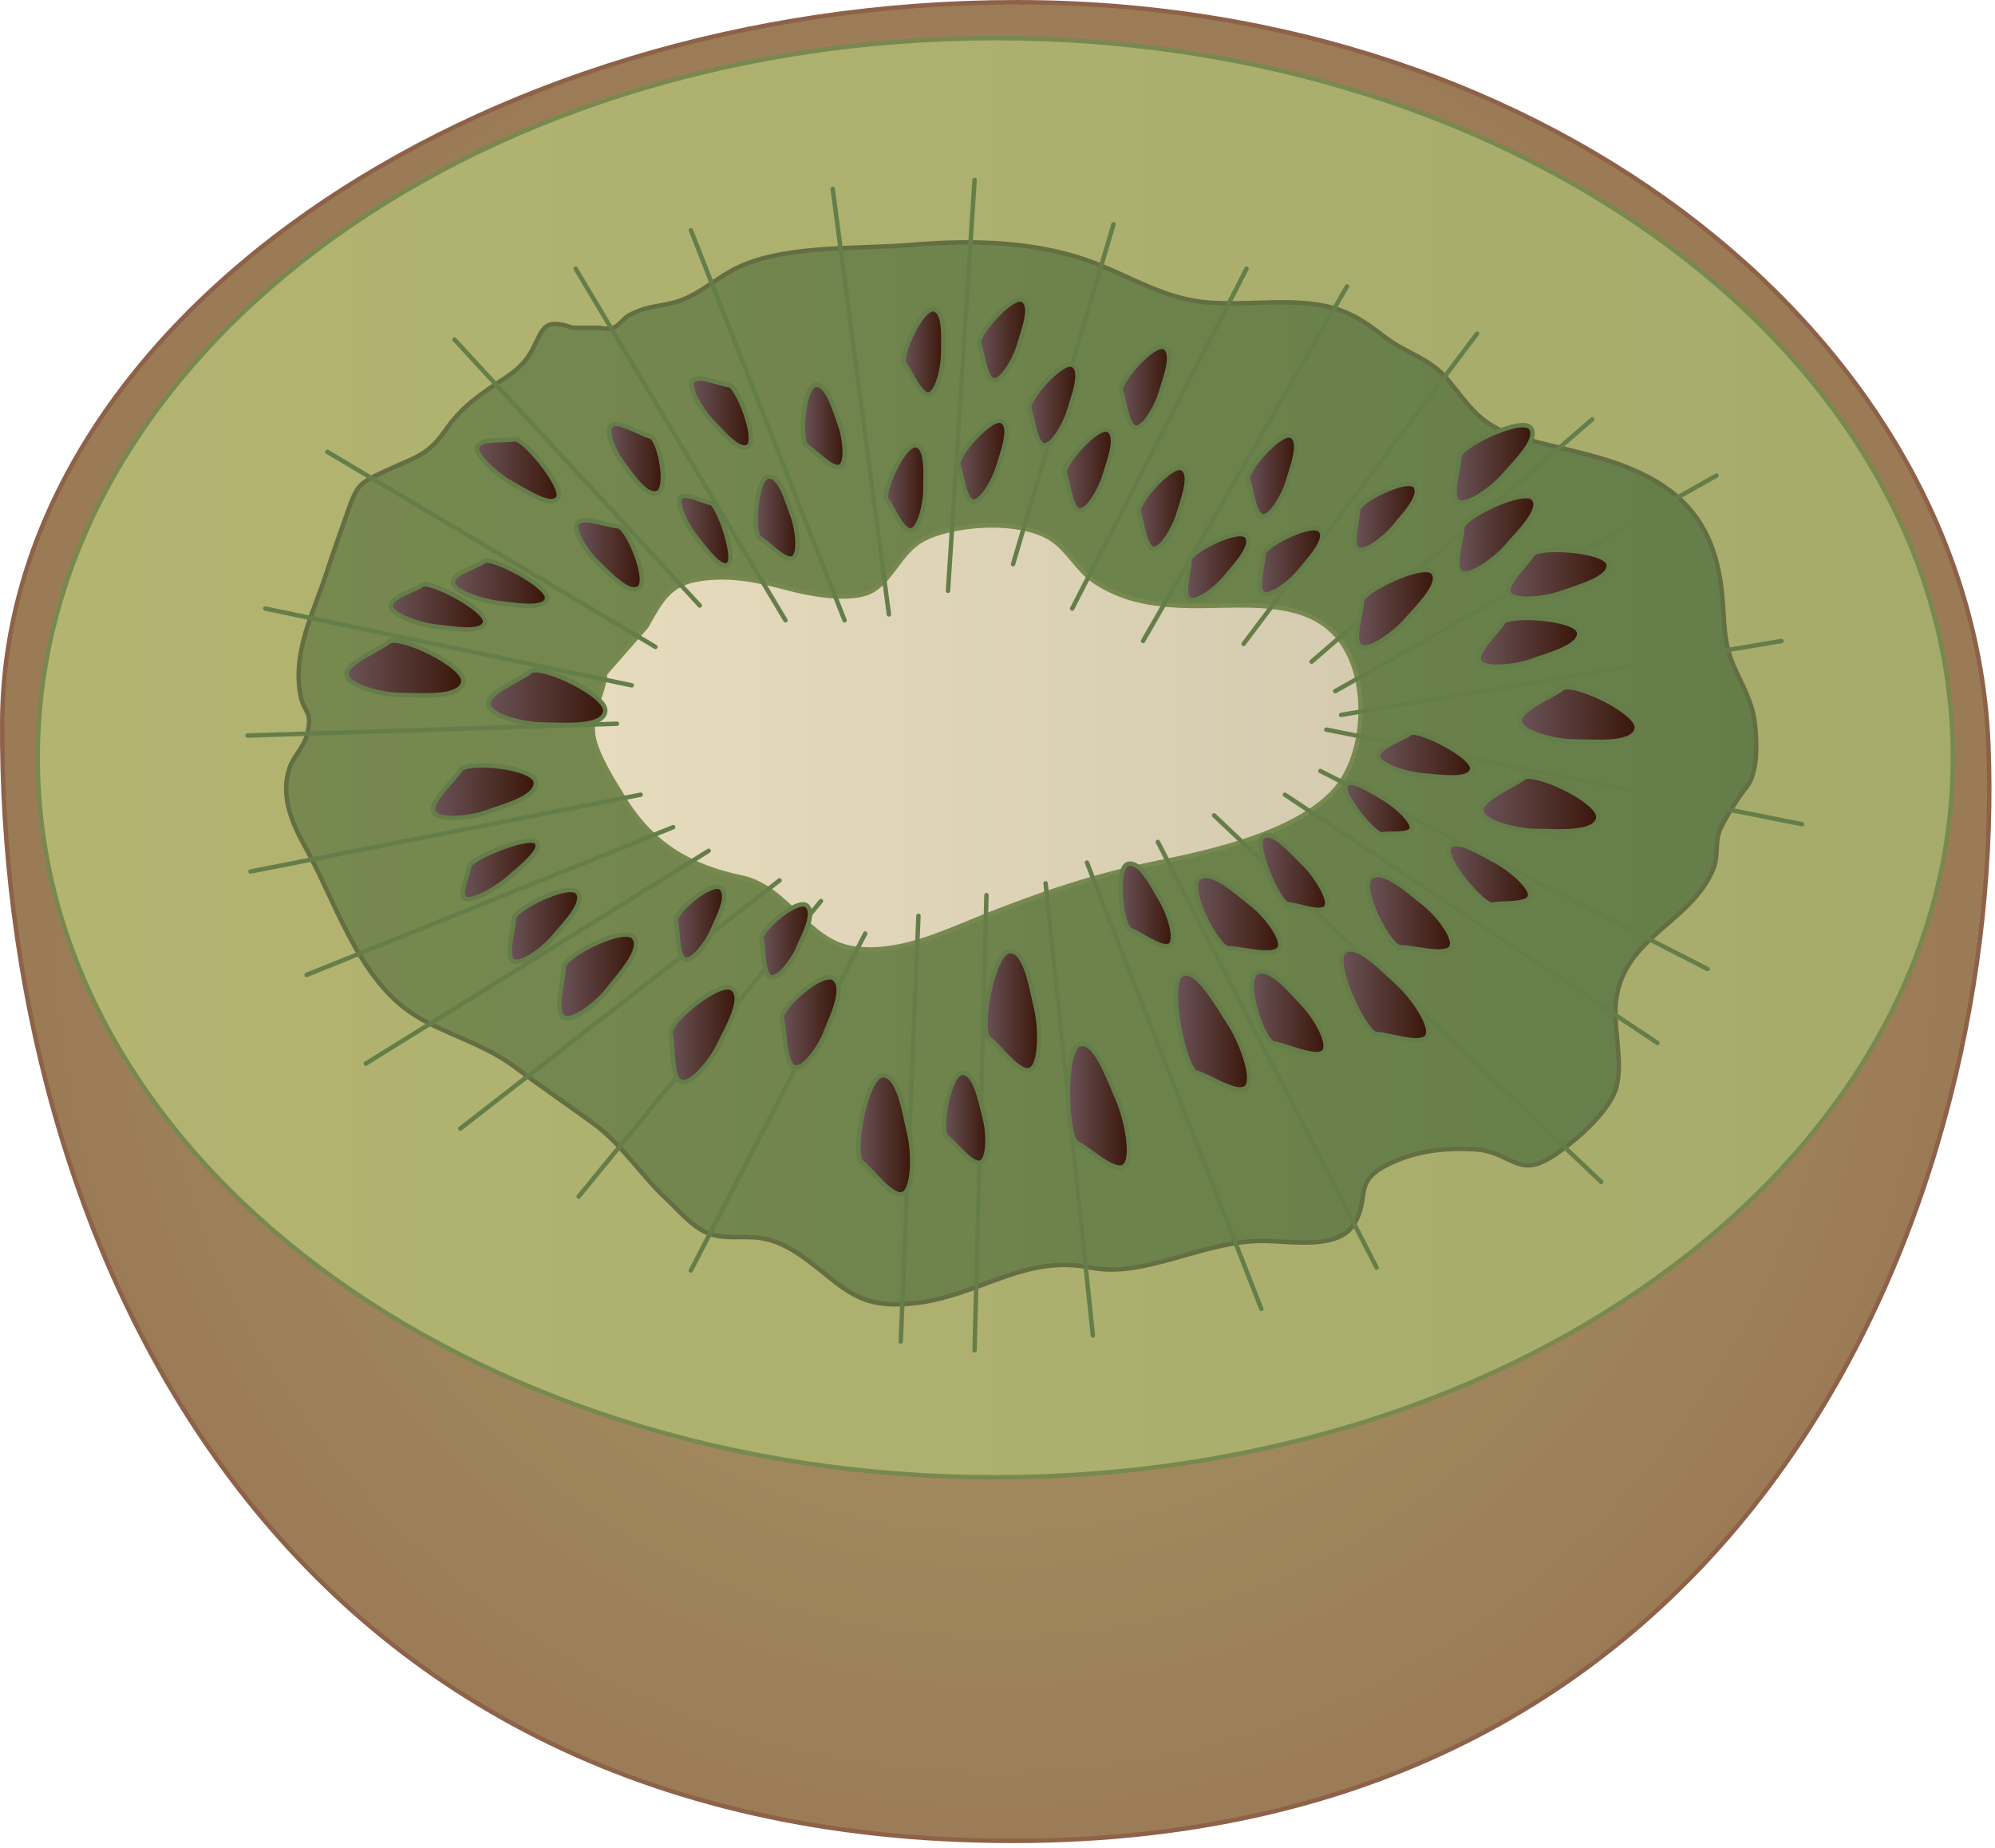 
        <svg xmlns:rdf="http://www.w3.org/1999/02/22-rdf-syntax-ns#" xmlns="http://www.w3.org/2000/svg" xmlns:cc="http://creativecommons.org/ns#" xmlns:xlink="http://www.w3.org/1999/xlink" xmlns:dc="http://purl.org/dc/elements/1.1/" x="0px" y="0px" width="502" height="465" viewBox="0 0 502 465" xml:space="preserve">
            <title>Kiwi fruit 2</title>
            <desc xmlns:ian_image_library="https://ian.umces.edu/media-library/">
                <ian_image_library:title>Kiwi fruit 2</ian_image_library:title>
                <ian_image_library:descr>Illustration of kiwi fruit inside</ian_image_library:descr>
                <ian_image_library:scene>
                    <ian_image_library:contains>agriculture, agricultural, industry, farming, production, landuse, cultivation, kiwi, edible, fruit, berry, tropical, plant, Magnoliophyta, angiosperm, flowering, Magnoliopsida, dicot, Dilleniidae, Theales, Actinidiaceae, Actinidia, chinensis</ian_image_library:contains>
                    <ian_image_library:when>2005-03-09</ian_image_library:when>
                </ian_image_library:scene>
            </desc>
            
 <defs></defs>
 <radialGradient id="ian_symbols_75bdd4e7bcbecff4bd797e740099b8b6" gradientUnits="userSpaceOnUse" cy="231.91" cx="250.56" r="240.86">
  <stop stop-color="#A99B66" offset="0"/>
  <stop stop-color="#9B7B56" offset="1"/>
 </radialGradient>
 <path stroke-linejoin="round" d="m500.33 187.34c4.458 109.31-55.027 275.92-245.42 275.92-188.91 0-255.09-154.7-254.35-281.61.583-100.02 119.02-181.09 255.17-181.09 136.16-.002 240.52 86.844 244.6 186.78z" stroke="#8E6149" stroke-linecap="round" stroke-width="1.116" fill="url(#ian_symbols_75bdd4e7bcbecff4bd797e740099b8b6)"/>
 <linearGradient id="ian_symbols_3bb0447d457eed3439d18dcb06910273" y2="190.68" gradientUnits="userSpaceOnUse" x2="491.4" y1="190.68" x1="9.492">
  <stop stop-color="#B3B470" offset="0"/>
  <stop stop-color="#A6AB6B" offset="1"/>
 </linearGradient>
 <path stroke-linejoin="round" d="m491.4 190.69c0 100.01-107.87 181.08-240.95 181.08-133.09 0-240.96-81.068-240.96-181.08s107.87-181.09 240.96-181.09c133.08-.005 240.95 81.074 240.95 181.09z" stroke="#77894F" stroke-linecap="round" stroke-width="1.116" fill="url(#ian_symbols_3bb0447d457eed3439d18dcb06910273)"/>
 <linearGradient id="ian_symbols_cfd47027ec7e9884d14a81f282575418" y2="194.62" gradientUnits="userSpaceOnUse" x2="441.92" y1="194.62" x1="72.007">
  <stop stop-color="#77894F" offset="0"/>
  <stop stop-color="#657E49" offset="1"/>
 </linearGradient>
 <path stroke-linejoin="round" d="m150.79 82.477c5.047 1.134 4.981-1.973 7.968-3.39 3.674-1.722 4.589-1.668 9.179-2.562 6.813-1.308 10.639-5.429 16.482-8.59 11.969-6.432 31.001-5.167 44.431-6.279 16.264-1.352 32.877-1.036 47.8 5.014 8.503 3.467 16.428 8.176 25.704 9.288 9.298 1.112 19.011-.654 28.276.567 7.849 1.024 12.176 3.902 17.953 8.372 5.102 3.946 11.239 5.287 15.49 10.367 5.799 6.944 8.132 11.62 17.637 14.563 10.116 3.128 19.785 4.262 29.541 8.535 14.149 6.191 20.723 15.806 22.14 31.852.61 6.682.24 11.337 2.802 17.223 2.256 5.189 4.741 9.026 5.396 14.662.349 2.976.534 7.5 0 10.443-.959 5.178-1.831 4.72-4.546 8.895-1.21 1.831-3.106 4.938-4.044 6.878-1.569 3.205-.534 6.966-1.831 10.225-5.462 13.637-22.761 17.289-24.538 33.465-.741 6.747 1.864 15.195.077 21.67-1.712 6.213-11.043 14.313-16.81 17.79-8.132 4.917-9.876-1.766-18.967-2.245-7.838-.414-14.988.447-21.899 3.936-8.601 4.327-4.251 8.153-8.273 14.824-4.001 6.66-15.85 4.317-22.99 4.306-15.315-.043-29.606 9.462-43.45 6.693-16.612-3.336-27.873 7.129-43.94 8.938-8.601.959-13.484-.131-19.697-4.884-6.104-4.687-12.111-10.563-19.491-11.5-5.167-.643-9.069.578-13.626-1.461-3.728-1.679-7.074-5.766-10.05-8.535-6.203-5.799-11.031-13.561-18.008-18.662-6.213-4.567-13.059-9.178-19.861-14.301-8.306-6.268-18.738-8.546-26.488-13.909-13.343-9.244-19-28.418-26.402-41.641-3.15-5.625-6.3-12.678-3.892-19.785.949-2.867 3.717-5.331 4.48-8.666 1.384-5.908-.861-4.949-1.733-9.68-2.039-10.988 3.335-20.82 6.563-30.74 1.581-4.884 3.51-10.247 5.243-15.152 2.463-6.933 2.714-7.271 9.429-10.421 8.066-3.771 10.628-3.728 15.468-10.628 3.39-4.786 6.486-7.129 10.803-10.192 3.379-2.387 7.794-4.491 10.388-8.971 3.259-5.614 2.671-9.026 10.596-6.312h6.69z" stroke="#636E43" stroke-linecap="round" stroke-width="1.116" fill="url(#ian_symbols_cfd47027ec7e9884d14a81f282575418)"/>
 <linearGradient id="ian_symbols_bd6f3369b1726ec43999b0d787d5e378" y2="185.59" gradientUnits="userSpaceOnUse" x2="342.38" y1="185.59" x1="149.15">
  <stop stop-color="#E7DBBD" offset="0"/>
  <stop stop-color="#D4CBB0" offset="1"/>
 </linearGradient>
 <path stroke-linejoin="round" d="m162.69 157.58c3.793-6.791 5.897-10.781 13.56-11.893 8.045-1.167 15.043.512 22.14 2.387 5.047 1.352 13.854 3.02 19.294 1.33 6.007-1.864 8.176-9.494 13.594-13.059 7.009-4.611 27.044-6.453 34.783.415 4.36 3.88 5.658 7.565 11.021 10.595 6.289 3.576 12.045 4.633 19.632 5.047 14.76.774 34.402-3.739 42.414 11.696 5.374 10.334 3.979 26.837-3.477 34.969-9.724 10.584-30.696 15.283-44.159 18.008-15.98 3.237-29.868 7.936-44.813 13.931-9.844 3.957-20.744 9.222-31.961 7.642-11.598-1.624-16.406-15.381-28.211-17.845-12.481-2.616-22.194-7.99-29.399-19.687-2.703-4.382-7.162-11.282-7.848-16.177-.763-5.625 2.627-10.116 3.02-15.457l10.43-11.91z" stroke="#77894F" stroke-linecap="round" stroke-width="1.116" fill="url(#ian_symbols_bd6f3369b1726ec43999b0d787d5e378)"/>
 <linearGradient id="ian_symbols_9dc448b3f411c8b4d1cf6361a836a398" y2="111.85" gradientUnits="userSpaceOnUse" x2="197.65" y1="111.85" x1="144.84">
  <stop stop-color="#6A5357" offset="0"/>
  <stop stop-color="#3A1609" offset="1"/>
 </linearGradient>
 <line stroke-linejoin="round" x1="144.84" y2="156.1" x2="197.65" stroke="#657E49" stroke-linecap="round" y1="67.608" stroke-width="1.116" fill="url(#ian_symbols_9dc448b3f411c8b4d1cf6361a836a398)"/>
 <linearGradient id="ian_symbols_7ce039d239e83d5401a387cd21795a52" y2="107.01" gradientUnits="userSpaceOnUse" x2="212.52" y1="107.01" x1="173.84">
  <stop stop-color="#6A5357" offset="0"/>
  <stop stop-color="#3A1609" offset="1"/>
 </linearGradient>
 <line stroke-linejoin="round" x1="212.52" y2="57.928" x2="173.84" stroke="#657E49" stroke-linecap="round" y1="156.1" stroke-width="1.116" fill="url(#ian_symbols_7ce039d239e83d5401a387cd21795a52)"/>
 <linearGradient id="ian_symbols_0480ce756dff181459f80b3e19dfa225" y2="101.07" gradientUnits="userSpaceOnUse" x2="223.68" y1="101.07" x1="209.53">
  <stop stop-color="#6A5357" offset="0"/>
  <stop stop-color="#3A1609" offset="1"/>
 </linearGradient>
 <line stroke-linejoin="round" x1="223.68" y2="47.529" x2="209.53" stroke="#657E49" stroke-linecap="round" y1="154.62" stroke-width="1.116" fill="url(#ian_symbols_0480ce756dff181459f80b3e19dfa225)"/>
 <linearGradient id="ian_symbols_4504e2b377c00684dd81ad4de717bada" y2="96.975" gradientUnits="userSpaceOnUse" x2="245.23" y1="96.975" x1="238.55">
  <stop stop-color="#6A5357" offset="0"/>
  <stop stop-color="#3A1609" offset="1"/>
 </linearGradient>
 <line stroke-linejoin="round" x1="238.55" y2="45.284" x2="245.23" stroke="#657E49" stroke-linecap="round" y1="148.67" stroke-width="1.116" fill="url(#ian_symbols_4504e2b377c00684dd81ad4de717bada)"/>
 <linearGradient id="ian_symbols_35052181f888255455cd0daed3f275cd" y2="99.21" gradientUnits="userSpaceOnUse" x2="280.19" y1="99.21" x1="254.91">
  <stop stop-color="#6A5357" offset="0"/>
  <stop stop-color="#3A1609" offset="1"/>
 </linearGradient>
 <line stroke-linejoin="round" x1="254.91" y2="56.446" x2="280.19" stroke="#657E49" stroke-linecap="round" y1="141.97" stroke-width="1.116" fill="url(#ian_symbols_35052181f888255455cd0daed3f275cd)"/>
 <linearGradient id="ian_symbols_2e38a8d5f476b1b4c501a1b57bf62ec5" y2="110.37" gradientUnits="userSpaceOnUse" x2="313.68" y1="110.37" x1="269.79">
  <stop stop-color="#6A5357" offset="0"/>
  <stop stop-color="#3A1609" offset="1"/>
 </linearGradient>
 <line stroke-linejoin="round" x1="269.79" y2="67.608" x2="313.68" stroke="#657E49" stroke-linecap="round" y1="153.14" stroke-width="1.116" fill="url(#ian_symbols_2e38a8d5f476b1b4c501a1b57bf62ec5)"/>
 <linearGradient id="ian_symbols_c1cd4c5b0b1844d425c0ecf7feeea1c9" y2="116.69" gradientUnits="userSpaceOnUse" x2="338.94" y1="116.69" x1="287.62">
  <stop stop-color="#6A5357" offset="0"/>
  <stop stop-color="#3A1609" offset="1"/>
 </linearGradient>
 <line stroke-linejoin="round" x1="287.62" y2="72.066" x2="338.94" stroke="#657E49" stroke-linecap="round" y1="161.31" stroke-width="1.116" fill="url(#ian_symbols_c1cd4c5b0b1844d425c0ecf7feeea1c9)"/>
 <linearGradient id="ian_symbols_fb2d286035139b84c1158ff9aa4ea1ec" y2="123.01" gradientUnits="userSpaceOnUse" x2="371.67" y1="123.01" x1="312.91">
  <stop stop-color="#6A5357" offset="0"/>
  <stop stop-color="#3A1609" offset="1"/>
 </linearGradient>
 <line stroke-linejoin="round" x1="312.91" y2="83.959" x2="371.67" stroke="#657E49" stroke-linecap="round" y1="162.05" stroke-width="1.116" fill="url(#ian_symbols_fb2d286035139b84c1158ff9aa4ea1ec)"/>
 <linearGradient id="ian_symbols_539dd32ead6b6314c907f2f81c75e05a" y2="136.02" gradientUnits="userSpaceOnUse" x2="400.66" y1="136.02" x1="330.03">
  <stop stop-color="#6A5357" offset="0"/>
  <stop stop-color="#3A1609" offset="1"/>
 </linearGradient>
 <line stroke-linejoin="round" x1="330.03" y2="105.52" x2="400.66" stroke="#657E49" stroke-linecap="round" y1="166.52" stroke-width="1.116" fill="url(#ian_symbols_539dd32ead6b6314c907f2f81c75e05a)"/>
 <linearGradient id="ian_symbols_83834887d6387bb4bd9dfec6b120b76f" y2="146.81" gradientUnits="userSpaceOnUse" x2="431.92" y1="146.81" x1="335.97">
  <stop stop-color="#6A5357" offset="0"/>
  <stop stop-color="#3A1609" offset="1"/>
 </linearGradient>
 <line stroke-linejoin="round" x1="335.97" y2="119.67" x2="431.92" stroke="#657E49" stroke-linecap="round" y1="173.94" stroke-width="1.116" fill="url(#ian_symbols_83834887d6387bb4bd9dfec6b120b76f)"/>
 <linearGradient id="ian_symbols_8ab1f49cdb32e2b40d34f42cf6a9001b" y2="170.61" gradientUnits="userSpaceOnUse" x2="448.27" y1="170.61" x1="337.46">
  <stop stop-color="#6A5357" offset="0"/>
  <stop stop-color="#3A1609" offset="1"/>
 </linearGradient>
 <line stroke-linejoin="round" x1="337.46" y2="161.31" x2="448.27" stroke="#657E49" stroke-linecap="round" y1="179.91" stroke-width="1.116" fill="url(#ian_symbols_8ab1f49cdb32e2b40d34f42cf6a9001b)"/>
 <linearGradient id="ian_symbols_b3b9c32498502f64119d4a02acd62bec" y2="195.52" gradientUnits="userSpaceOnUse" x2="453.49" y1="195.52" x1="333.74">
  <stop stop-color="#6A5357" offset="0"/>
  <stop stop-color="#3A1609" offset="1"/>
 </linearGradient>
 <line stroke-linejoin="round" x1="333.74" y2="207.42" x2="453.49" stroke="#657E49" stroke-linecap="round" y1="183.61" stroke-width="1.116" fill="url(#ian_symbols_b3b9c32498502f64119d4a02acd62bec)"/>
 <linearGradient id="ian_symbols_d4b998786e8328148995810f6ced2a50" y2="218.95" gradientUnits="userSpaceOnUse" x2="429.68" y1="218.95" x1="332.25">
  <stop stop-color="#6A5357" offset="0"/>
  <stop stop-color="#3A1609" offset="1"/>
 </linearGradient>
 <line stroke-linejoin="round" x1="332.25" y2="243.86" x2="429.68" stroke="#657E49" stroke-linecap="round" y1="194.03" stroke-width="1.116" fill="url(#ian_symbols_d4b998786e8328148995810f6ced2a50)"/>
 <linearGradient id="ian_symbols_1004734f035d9ce4891cba86b744f5f3" y2="231.22" gradientUnits="userSpaceOnUse" x2="417.04" y1="231.22" x1="323.32">
  <stop stop-color="#6A5357" offset="0"/>
  <stop stop-color="#3A1609" offset="1"/>
 </linearGradient>
 <line stroke-linejoin="round" x1="323.32" y2="262.45" x2="417.04" stroke="#657E49" stroke-linecap="round" y1="199.99" stroke-width="1.116" fill="url(#ian_symbols_1004734f035d9ce4891cba86b744f5f3)"/>
 <linearGradient id="ian_symbols_60ec2d1a9f83dc447de07f66d15f3fa2" y2="251.3" gradientUnits="userSpaceOnUse" x2="402.91" y1="251.3" x1="305.49">
  <stop stop-color="#6A5357" offset="0"/>
  <stop stop-color="#3A1609" offset="1"/>
 </linearGradient>
 <line stroke-linejoin="round" x1="305.49" y2="297.42" x2="402.91" stroke="#657E49" stroke-linecap="round" y1="205.19" stroke-width="1.116" fill="url(#ian_symbols_60ec2d1a9f83dc447de07f66d15f3fa2)"/>
 <linearGradient id="ian_symbols_93dafe61cfbc52140da42872d3c956cc" y2="265.43" gradientUnits="userSpaceOnUse" x2="346.39" y1="265.43" x1="291.35">
  <stop stop-color="#6A5357" offset="0"/>
  <stop stop-color="#3A1609" offset="1"/>
 </linearGradient>
 <line stroke-linejoin="round" x1="291.35" y2="318.98" x2="346.39" stroke="#657E49" stroke-linecap="round" y1="211.88" stroke-width="1.116" fill="url(#ian_symbols_93dafe61cfbc52140da42872d3c956cc)"/>
 <linearGradient id="ian_symbols_509148c616ac2524814188545e6d0f6f" y2="273.23" gradientUnits="userSpaceOnUse" x2="317.38" y1="273.23" x1="273.51">
  <stop stop-color="#6A5357" offset="0"/>
  <stop stop-color="#3A1609" offset="1"/>
 </linearGradient>
 <line stroke-linejoin="round" x1="273.51" y2="329.38" x2="317.38" stroke="#657E49" stroke-linecap="round" y1="217.08" stroke-width="1.116" fill="url(#ian_symbols_509148c616ac2524814188545e6d0f6f)"/>
 <linearGradient id="ian_symbols_b1f397a5397298b47d8c18b509407241" y2="279.19" gradientUnits="userSpaceOnUse" x2="275" y1="279.19" x1="263.1">
  <stop stop-color="#6A5357" offset="0"/>
  <stop stop-color="#3A1609" offset="1"/>
 </linearGradient>
 <line stroke-linejoin="round" x1="263.1" y2="336.08" x2="275" stroke="#657E49" stroke-linecap="round" y1="222.29" stroke-width="1.116" fill="url(#ian_symbols_b1f397a5397298b47d8c18b509407241)"/>
 <linearGradient id="ian_symbols_4c06ec69814b9f440d906149983b3d15" y2="282.53" gradientUnits="userSpaceOnUse" x2="248.22" y1="282.53" x1="245.23">
  <stop stop-color="#6A5357" offset="0"/>
  <stop stop-color="#3A1609" offset="1"/>
 </linearGradient>
 <line stroke-linejoin="round" x1="248.22" y2="339.8" x2="245.23" stroke="#657E49" stroke-linecap="round" y1="225.26" stroke-width="1.116" fill="url(#ian_symbols_4c06ec69814b9f440d906149983b3d15)"/>
 <linearGradient id="ian_symbols_c9b6533e8cb77574898dd81fa9406ab9" y2="284.02" gradientUnits="userSpaceOnUse" x2="231.11" y1="284.02" x1="226.66">
  <stop stop-color="#6A5357" offset="0"/>
  <stop stop-color="#3A1609" offset="1"/>
 </linearGradient>
 <line stroke-linejoin="round" x1="231.11" y2="337.58" x2="226.66" stroke="#657E49" stroke-linecap="round" y1="230.48" stroke-width="1.116" fill="url(#ian_symbols_c9b6533e8cb77574898dd81fa9406ab9)"/>
 <linearGradient id="ian_symbols_3a651ba12beb2cf4c14588f43e08f2b0" y2="277.33" gradientUnits="userSpaceOnUse" x2="217.72" y1="277.33" x1="173.84">
  <stop stop-color="#6A5357" offset="0"/>
  <stop stop-color="#3A1609" offset="1"/>
 </linearGradient>
 <line stroke-linejoin="round" x1="217.72" y2="319.72" x2="173.84" stroke="#657E49" stroke-linecap="round" y1="234.93" stroke-width="1.116" fill="url(#ian_symbols_3a651ba12beb2cf4c14588f43e08f2b0)"/>
 <linearGradient id="ian_symbols_a8b352fba32bcd64697e470650c8121a" y2="263.94" gradientUnits="userSpaceOnUse" x2="206.57" y1="263.94" x1="145.6">
  <stop stop-color="#6A5357" offset="0"/>
  <stop stop-color="#3A1609" offset="1"/>
 </linearGradient>
 <line stroke-linejoin="round" x1="206.57" y2="301.12" x2="145.6" stroke="#657E49" stroke-linecap="round" y1="226.76" stroke-width="1.116" fill="url(#ian_symbols_a8b352fba32bcd64697e470650c8121a)"/>
 <linearGradient id="ian_symbols_f2ae8ba2c5425a9445c07e4bb64f1a11" y2="252.78" gradientUnits="userSpaceOnUse" x2="196.16" y1="252.78" x1="115.83">
  <stop stop-color="#6A5357" offset="0"/>
  <stop stop-color="#3A1609" offset="1"/>
 </linearGradient>
 <line stroke-linejoin="round" x1="196.16" y2="284.01" x2="115.83" stroke="#657E49" stroke-linecap="round" y1="221.55" stroke-width="1.116" fill="url(#ian_symbols_f2ae8ba2c5425a9445c07e4bb64f1a11)"/>
 <linearGradient id="ian_symbols_a786f7d0d2cc5fe4d98b3a9550e4ba22" y2="240.89" gradientUnits="userSpaceOnUse" x2="178.31" y1="240.89" x1="92.044">
  <stop stop-color="#6A5357" offset="0"/>
  <stop stop-color="#3A1609" offset="1"/>
 </linearGradient>
 <line stroke-linejoin="round" x1="178.31" y2="267.66" x2="92.043" stroke="#657E49" stroke-linecap="round" y1="214.11" stroke-width="1.116" fill="url(#ian_symbols_a786f7d0d2cc5fe4d98b3a9550e4ba22)"/>
 <linearGradient id="ian_symbols_ab05a60f45353984fd4477a2ce1643f2" y2="226.75" gradientUnits="userSpaceOnUse" x2="169.38" y1="226.75" x1="77.153">
  <stop stop-color="#6A5357" offset="0"/>
  <stop stop-color="#3A1609" offset="1"/>
 </linearGradient>
 <line stroke-linejoin="round" x1="169.38" y2="245.33" x2="77.153" stroke="#657E49" stroke-linecap="round" y1="208.16" stroke-width="1.116" fill="url(#ian_symbols_ab05a60f45353984fd4477a2ce1643f2)"/>
 <linearGradient id="ian_symbols_2402e5aaba4566647931d4d3c55af226" y2="209.65" gradientUnits="userSpaceOnUse" x2="161.2" y1="209.65" x1="63.037">
  <stop stop-color="#6A5357" offset="0"/>
  <stop stop-color="#3A1609" offset="1"/>
 </linearGradient>
 <line stroke-linejoin="round" x1="161.2" y2="219.32" x2="63.037" stroke="#657E49" stroke-linecap="round" y1="199.99" stroke-width="1.116" fill="url(#ian_symbols_2402e5aaba4566647931d4d3c55af226)"/>
 <linearGradient id="ian_symbols_19bca413a2c8f1b42118612451ff4775" y2="183.61" gradientUnits="userSpaceOnUse" x2="155.26" y1="183.61" x1="62.284">
  <stop stop-color="#6A5357" offset="0"/>
  <stop stop-color="#3A1609" offset="1"/>
 </linearGradient>
 <line stroke-linejoin="round" x1="155.26" y2="185.1" x2="62.284" stroke="#657E49" stroke-linecap="round" y1="182.13" stroke-width="1.116" fill="url(#ian_symbols_19bca413a2c8f1b42118612451ff4775)"/>
 <linearGradient id="ian_symbols_c6f701bb619dd354d1f191888cbfcb0c" y2="162.8" gradientUnits="userSpaceOnUse" x2="158.97" y1="162.8" x1="66.754">
  <stop stop-color="#6A5357" offset="0"/>
  <stop stop-color="#3A1609" offset="1"/>
 </linearGradient>
 <line stroke-linejoin="round" x1="158.97" y2="153.14" x2="66.754" stroke="#657E49" stroke-linecap="round" y1="172.47" stroke-width="1.116" fill="url(#ian_symbols_c6f701bb619dd354d1f191888cbfcb0c)"/>
 <linearGradient id="ian_symbols_4dd39ab1d9ce32e4b1029a83ddcfa9a1" y2="138.25" gradientUnits="userSpaceOnUse" x2="164.93" y1="138.25" x1="82.374">
  <stop stop-color="#6A5357" offset="0"/>
  <stop stop-color="#3A1609" offset="1"/>
 </linearGradient>
 <line stroke-linejoin="round" x1="164.92" y2="113.71" x2="82.375" stroke="#657E49" stroke-linecap="round" y1="162.79" stroke-width="1.116" fill="url(#ian_symbols_4dd39ab1d9ce32e4b1029a83ddcfa9a1)"/>
 <linearGradient id="ian_symbols_43a8cf89da82c88471eba0269c9ba98b" y2="118.91" gradientUnits="userSpaceOnUse" x2="176.08" y1="118.91" x1="114.36">
  <stop stop-color="#6A5357" offset="0"/>
  <stop stop-color="#3A1609" offset="1"/>
 </linearGradient>
 <line stroke-linejoin="round" x1="176.08" y2="85.441" x2="114.36" stroke="#657E49" stroke-linecap="round" y1="152.38" stroke-width="1.116" fill="url(#ian_symbols_43a8cf89da82c88471eba0269c9ba98b)"/>
 <linearGradient id="ian_symbols_9a2520bc4b3adf5485a735165f7dfbf3" y2="259.58" gradientUnits="userSpaceOnUse" x2="314.35" y1="259.58" x1="295.88">
  <stop stop-color="#6A5357" offset="0"/>
  <stop stop-color="#3A1609" offset="1"/>
 </linearGradient>
 <path stroke-linejoin="round" d="m297.29 245.33c-3.717 2.246.764 23.807 3.718 24.559 2.976.741 10.421 5.941 12.666 3.717 2.213-2.224-1.504-11.904-4.479-16.373-2.98-4.45-8.19-14.13-11.91-11.91z" stroke="#657E49" stroke-linecap="round" stroke-width="1.116" fill="url(#ian_symbols_9a2520bc4b3adf5485a735165f7dfbf3)"/>
 <linearGradient id="ian_symbols_14c1d40617505cc441aab0c663ddc10b" y2="278.27" gradientUnits="userSpaceOnUse" x2="284.09" y1="278.27" x1="268.72">
  <stop stop-color="#6A5357" offset="0"/>
  <stop stop-color="#3A1609" offset="1"/>
 </linearGradient>
 <path stroke-linejoin="round" d="m271.53 262.87c-4.033 1.57-3.292 23.579-.49 24.821 2.813 1.232 9.254 7.631 11.838 5.8 2.572-1.81.545-11.97-1.624-16.875-2.17-4.9-5.68-15.31-9.73-13.75z" stroke="#657E49" stroke-linecap="round" stroke-width="1.116" fill="url(#ian_symbols_14c1d40617505cc441aab0c663ddc10b)"/>
 <linearGradient id="ian_symbols_d71a52769621f004295d21aabb5a4089" y2="250.35" gradientUnits="userSpaceOnUse" x2="359.42" y1="250.35" x1="337.5">
  <stop stop-color="#6A5357" offset="0"/>
  <stop stop-color="#3A1609" offset="1"/>
 </linearGradient>
 <path stroke-linejoin="round" d="m338.18 239.49c-3.117 2.725 5.243 20.689 8.209 20.733 2.953.022 11.009 3.052 12.71.632 1.689-2.409-3.695-10.116-7.358-13.408-3.68-3.28-10.46-10.66-13.56-7.95z" stroke="#657E49" stroke-linecap="round" stroke-width="1.116" fill="url(#ian_symbols_d71a52769621f004295d21aabb5a4089)"/>
 <linearGradient id="ian_symbols_f8a2bded969545240d27eac989c88173" y2="229.81" gradientUnits="userSpaceOnUse" x2="365.4" y1="229.81" x1="344.15">
  <stop stop-color="#6A5357" offset="0"/>
  <stop stop-color="#3A1609" offset="1"/>
 </linearGradient>
 <path stroke-linejoin="round" d="m344.9 220.74c-3.161 2.441 4.601 17.703 7.544 17.637 2.942-.065 10.856 2.3 12.611.174 1.744-2.137-3.368-8.633-6.911-11.348-3.56-2.73-10.08-8.9-13.24-6.46z" stroke="#657E49" stroke-linecap="round" stroke-width="1.116" fill="url(#ian_symbols_f8a2bded969545240d27eac989c88173)"/>
 <linearGradient id="ian_symbols_ebfbe9f748e424f4e1e414ad4ab7cbbd" y2="230.08" gradientUnits="userSpaceOnUse" x2="322.16" y1="230.08" x1="300.92">
  <stop stop-color="#6A5357" offset="0"/>
  <stop stop-color="#3A1609" offset="1"/>
 </linearGradient>
 <path stroke-linejoin="round" d="m301.66 221.01c-3.161 2.431 4.6 17.703 7.532 17.637 2.943-.055 10.856 2.3 12.611.174 1.756-2.136-3.368-8.623-6.91-11.348-3.54-2.74-10.07-8.91-13.23-6.46z" stroke="#657E49" stroke-linecap="round" stroke-width="1.116" fill="url(#ian_symbols_ebfbe9f748e424f4e1e414ad4ab7cbbd)"/>
 <linearGradient id="ian_symbols_773b928f38ab81f4d5fd3d6253d7ccc0" y2="219.59" gradientUnits="userSpaceOnUse" x2="333.97" y1="219.59" x1="317.2">
  <stop stop-color="#6A5357" offset="0"/>
  <stop stop-color="#3A1609" offset="1"/>
 </linearGradient>
 <path stroke-linejoin="round" d="m317.69 210.67c-2.311 2.169 4.219 16.831 6.453 16.896 2.235.065 8.361 2.616 9.604.676 1.232-1.94-2.91-8.241-5.733-10.944-2.81-2.73-8.01-8.8-10.32-6.64z" stroke="#657E49" stroke-linecap="round" stroke-width="1.116" fill="url(#ian_symbols_773b928f38ab81f4d5fd3d6253d7ccc0)"/>
 <linearGradient id="ian_symbols_bfebebe1bdbd2e24ad801fa472978557" y2="220.06" gradientUnits="userSpaceOnUse" x2="385.05" y1="220.06" x1="364.44">
  <stop stop-color="#6A5357" offset="0"/>
  <stop stop-color="#3A1609" offset="1"/>
 </linearGradient>
 <path stroke-linejoin="round" d="m364.6 213.32c-1.592 2.736 8.829 14.923 10.998 14.356 2.159-.567 8.754.131 9.396-2.071.644-2.202-5.134-7.074-8.601-8.873-3.48-1.82-10.19-6.16-11.8-3.42z" stroke="#657E49" stroke-linecap="round" stroke-width="1.116" fill="url(#ian_symbols_bfebebe1bdbd2e24ad801fa472978557)"/>
 <linearGradient id="ian_symbols_2b42cc78e34ee8545128fb5500d4b272" y2="203.5" gradientUnits="userSpaceOnUse" x2="355.28" y1="203.5" x1="338.46">
  <stop stop-color="#6A5357" offset="0"/>
  <stop stop-color="#3A1609" offset="1"/>
 </linearGradient>
 <path stroke-linejoin="round" d="m338.57 197.7c-1.199 2.224 7.479 12.699 9.2 12.274 1.723-.414 7.021.349 7.478-1.482.447-1.832-4.306-6.039-7.129-7.631-2.84-1.59-8.33-5.41-9.55-3.16z" stroke="#657E49" stroke-linecap="round" stroke-width="1.116" fill="url(#ian_symbols_2b42cc78e34ee8545128fb5500d4b272)"/>
 <linearGradient id="ian_symbols_6f4325a235c297c499b52858d864d2d5" y2="254.85" gradientUnits="userSpaceOnUse" x2="333.57" y1="254.85" x1="314.99">
  <stop stop-color="#6A5357" offset="0"/>
  <stop stop-color="#3A1609" offset="1"/>
 </linearGradient>
 <path stroke-linejoin="round" d="m316.22 244.73c-3.554 1.799 1.461 17.43 4.371 17.855 2.911.414 10.291 3.935 12.395 2.202 2.093-1.733-1.82-8.666-4.84-11.816-3.04-3.14-8.39-10.01-11.92-8.23z" stroke="#657E49" stroke-linecap="round" stroke-width="1.116" fill="url(#ian_symbols_6f4325a235c297c499b52858d864d2d5)"/>
 <linearGradient id="ian_symbols_0f210d78652176f495a700a80d033348" y2="227.73" gradientUnits="userSpaceOnUse" x2="295.14" y1="227.73" x1="281.94">
  <stop stop-color="#6A5357" offset="0"/>
  <stop stop-color="#3A1609" offset="1"/>
 </linearGradient>
 <path stroke-linejoin="round" d="m283.74 217.44c-3.205 1.046-1.624 15.741.719 16.58 2.322.817 7.849 5.102 9.877 3.902 1.994-1.221-.109-8.012-2.094-11.293-1.98-3.27-5.29-10.23-8.51-9.19z" stroke="#657E49" stroke-linecap="round" stroke-width="1.116" fill="url(#ian_symbols_0f210d78652176f495a700a80d033348)"/>
 <linearGradient id="ian_symbols_99713a70a34a4e0489008616e3d5f874" y2="281.31" gradientUnits="userSpaceOnUse" x2="248.47" y1="281.31" x1="237.53">
  <stop stop-color="#6A5357" offset="0"/>
  <stop stop-color="#3A1609" offset="1"/>
 </linearGradient>
 <path stroke-linejoin="round" d="m242.12 269.99c-3.379.131-5.887 14.694-3.87 16.144 2.017 1.428 6.148 7.074 8.416 6.453 2.267-.621 2.104-7.718 1.101-11.413-1.01-3.69-2.28-11.29-5.65-11.18z" stroke="#657E49" stroke-linecap="round" stroke-width="1.116" fill="url(#ian_symbols_99713a70a34a4e0489008616e3d5f874)"/>
 <linearGradient id="ian_symbols_b3d0dad3af8cb3b4a99f124ab8e85a99" y2="257.29" gradientUnits="userSpaceOnUse" x2="211.05" y1="257.29" x1="196.71">
  <stop stop-color="#6A5357" offset="0"/>
  <stop stop-color="#3A1609" offset="1"/>
 </linearGradient>
 <path stroke-linejoin="round" d="m210 246.36c-2.845-2.572-14.018 7.369-13.255 10.16.763 2.758.643 10.65 2.889 11.947 2.256 1.297 6.551-4.644 8.034-8.47 1.49-3.83 5.18-11.07 2.34-13.64z" stroke="#657E49" stroke-linecap="round" stroke-width="1.116" fill="url(#ian_symbols_b3d0dad3af8cb3b4a99f124ab8e85a99)"/>
 <linearGradient id="ian_symbols_3cc74bebd84ed744b1dbe2ddda460988" y2="260.4" gradientUnits="userSpaceOnUse" x2="185.39" y1="260.4" x1="168.71">
  <stop stop-color="#6A5357" offset="0"/>
  <stop stop-color="#3A1609" offset="1"/>
 </linearGradient>
 <path stroke-linejoin="round" d="m184.37 248.82c-3.074-2.475-16.318 8.437-15.631 11.25.687 2.801.076 10.933 2.529 12.122 2.453 1.199 7.707-5.178 9.614-9.2 1.91-4.03 6.54-11.69 3.49-14.17z" stroke="#657E49" stroke-linecap="round" stroke-width="1.116" fill="url(#ian_symbols_3cc74bebd84ed744b1dbe2ddda460988)"/>
 <linearGradient id="ian_symbols_6662598c8eaf1264ed1a53f2da153474" y2="232.31" gradientUnits="userSpaceOnUse" x2="182.25" y1="232.31" x1="170.04">
  <stop stop-color="#6A5357" offset="0"/>
  <stop stop-color="#3A1609" offset="1"/>
 </linearGradient>
 <path stroke-linejoin="round" d="m181.44 223.44c-2.322-2.006-11.947 6.213-11.38 8.416.578 2.202.294 8.513 2.137 9.494 1.864.981 5.614-3.87 6.955-6.965 1.32-3.09 4.6-8.95 2.28-10.94z" stroke="#657E49" stroke-linecap="round" stroke-width="1.116" fill="url(#ian_symbols_6662598c8eaf1264ed1a53f2da153474)"/>
 <linearGradient id="ian_symbols_89b08714b71fa9841148a5005dfca28d" y2="236.76" gradientUnits="userSpaceOnUse" x2="203.82" y1="236.76" x1="191.61">
  <stop stop-color="#6A5357" offset="0"/>
  <stop stop-color="#3A1609" offset="1"/>
 </linearGradient>
 <path stroke-linejoin="round" d="m203.01 227.89c-2.333-1.984-11.947 6.235-11.38 8.437.567 2.191.284 8.502 2.137 9.483 1.842.981 5.614-3.87 6.955-6.955 1.32-3.11 4.62-8.98 2.29-10.97z" stroke="#657E49" stroke-linecap="round" stroke-width="1.116" fill="url(#ian_symbols_89b08714b71fa9841148a5005dfca28d)"/>
 <linearGradient id="ian_symbols_32b9d69e8c0929e419ffe61fd4ada05b" y2="168.11" gradientUnits="userSpaceOnUse" x2="116.62" y1="168.11" x1="87.16">
  <stop stop-color="#6A5357" offset="0"/>
  <stop stop-color="#3A1609" offset="1"/>
 </linearGradient>
 <path stroke-linejoin="round" d="m116.58 171.72c.916-4.197-16.329-12.176-18.76-10.192-2.409 1.995-10.694 5.189-10.661 8.165.055 2.987 8.874 5.189 13.79 5.2 4.9-.01 14.7 1.01 15.63-3.18z" stroke="#657E49" stroke-linecap="round" stroke-width="1.116" fill="url(#ian_symbols_32b9d69e8c0929e419ffe61fd4ada05b)"/>
 <linearGradient id="ian_symbols_7d990a00be07d56485f923928780b132" y2="175.54" gradientUnits="userSpaceOnUse" x2="152.32" y1="175.54" x1="122.86">
  <stop stop-color="#6A5357" offset="0"/>
  <stop stop-color="#3A1609" offset="1"/>
 </linearGradient>
 <path stroke-linejoin="round" d="m152.28 179.17c.916-4.196-16.34-12.187-18.76-10.203-2.42 1.995-10.694 5.188-10.661 8.175.055 2.987 8.884 5.189 13.79 5.189s14.71 1.01 15.63-3.16z" stroke="#657E49" stroke-linecap="round" stroke-width="1.116" fill="url(#ian_symbols_7d990a00be07d56485f923928780b132)"/>
 <linearGradient id="ian_symbols_79b7acacc3328ec4d5711daefc6e3636" y2="202.32" gradientUnits="userSpaceOnUse" x2="402.2" y1="202.32" x1="372.75">
  <stop stop-color="#6A5357" offset="0"/>
  <stop stop-color="#3A1609" offset="1"/>
 </linearGradient>
 <path stroke-linejoin="round" d="m402.17 205.93c.916-4.186-16.34-12.176-18.771-10.181-2.398 1.984-10.684 5.178-10.65 8.154.044 2.998 8.895 5.2 13.789 5.21 4.9-.01 14.69 1 15.63-3.18z" stroke="#657E49" stroke-linecap="round" stroke-width="1.116" fill="url(#ian_symbols_79b7acacc3328ec4d5711daefc6e3636)"/>
 <linearGradient id="ian_symbols_eeb6cdea0b1a1e14a5449132e9285956" y2="179.81" gradientUnits="userSpaceOnUse" x2="411.88" y1="179.81" x1="382.43">
  <stop stop-color="#6A5357" offset="0"/>
  <stop stop-color="#3A1609" offset="1"/>
 </linearGradient>
 <path stroke-linejoin="round" d="m411.85 183.42c.905-4.186-16.34-12.187-18.76-10.181-2.409 1.984-10.693 5.167-10.661 8.154.044 2.987 8.896 5.2 13.789 5.21 4.9-.01 14.71 1 15.63-3.18z" stroke="#657E49" stroke-linecap="round" stroke-width="1.116" fill="url(#ian_symbols_eeb6cdea0b1a1e14a5449132e9285956)"/>
 <linearGradient id="ian_symbols_6bfe83c59c6b5cd4b9e194f86eed6333" y2="161.64" gradientUnits="userSpaceOnUse" x2="397.36" y1="161.64" x1="372.1">
  <stop stop-color="#6A5357" offset="0"/>
  <stop stop-color="#3A1609" offset="1"/>
 </linearGradient>
 <path stroke-linejoin="round" d="m397.32 159.06c-.752-3.576-17.921-4.644-19.196-2.354-1.275 2.311-6.998 7.325-5.876 9.658 1.112 2.333 9.233 1.396 13.288-.076 4.06-1.49 12.53-3.66 11.79-7.23z" stroke="#657E49" stroke-linecap="round" stroke-width="1.116" fill="url(#ian_symbols_6bfe83c59c6b5cd4b9e194f86eed6333)"/>
 <linearGradient id="ian_symbols_35aa463f8a5b477491f796e9c8780afe" y2="144.54" gradientUnits="userSpaceOnUse" x2="404.8" y1="144.54" x1="379.54">
  <stop stop-color="#6A5357" offset="0"/>
  <stop stop-color="#3A1609" offset="1"/>
 </linearGradient>
 <path stroke-linejoin="round" d="m404.75 141.95c-.752-3.575-17.92-4.644-19.195-2.333-1.275 2.289-6.987 7.303-5.876 9.636 1.112 2.344 9.233 1.406 13.288-.065 4.05-1.49 12.53-3.67 11.78-7.25z" stroke="#657E49" stroke-linecap="round" stroke-width="1.116" fill="url(#ian_symbols_35aa463f8a5b477491f796e9c8780afe)"/>
 <linearGradient id="ian_symbols_3be5e581a1dfffd425381ecc2cc6dad6" y2="153.19" gradientUnits="userSpaceOnUse" x2="361.11" y1="153.19" x1="341.44">
  <stop stop-color="#6A5357" offset="0"/>
  <stop stop-color="#3A1609" offset="1"/>
 </linearGradient>
 <path stroke-linejoin="round" d="m360.58 144.03c-2.409-2.758-17.91 4.72-17.91 7.347.022 2.627-2.507 9.8-.393 11.282 2.093 1.494 8.731-3.292 11.544-6.562 2.82-3.27 9.15-9.32 6.76-12.07z" stroke="#657E49" stroke-linecap="round" stroke-width="1.116" fill="url(#ian_symbols_3be5e581a1dfffd425381ecc2cc6dad6)"/>
 <linearGradient id="ian_symbols_c8fe071ad056aeb4717313cc538f222e" y2="134.6" gradientUnits="userSpaceOnUse" x2="386.38" y1="134.6" x1="366.72">
  <stop stop-color="#6A5357" offset="0"/>
  <stop stop-color="#3A1609" offset="1"/>
 </linearGradient>
 <path stroke-linejoin="round" d="m385.85 125.45c-2.398-2.758-17.888 4.709-17.888 7.336s-2.508 9.8-.393 11.293c2.104 1.493 8.721-3.303 11.544-6.573 2.81-3.29 9.14-9.32 6.74-12.06z" stroke="#657E49" stroke-linecap="round" stroke-width="1.116" fill="url(#ian_symbols_c8fe071ad056aeb4717313cc538f222e)"/>
 <linearGradient id="ian_symbols_53f74798664f1a6491d2d09277b364c0" y2="116.75" gradientUnits="userSpaceOnUse" x2="385.64" y1="116.75" x1="365.98">
  <stop stop-color="#6A5357" offset="0"/>
  <stop stop-color="#3A1609" offset="1"/>
 </linearGradient>
 <path stroke-linejoin="round" d="m385.11 107.59c-2.409-2.747-17.888 4.709-17.888 7.347 0 2.627-2.519 9.789-.393 11.282 2.104 1.493 8.71-3.303 11.533-6.551 2.82-3.29 9.16-9.33 6.75-12.08z" stroke="#657E49" stroke-linecap="round" stroke-width="1.116" fill="url(#ian_symbols_53f74798664f1a6491d2d09277b364c0)"/>
 <linearGradient id="ian_symbols_fb12105a020818a415f82bb09f7e68ec" y2="141.23" gradientUnits="userSpaceOnUse" x2="332.71" y1="141.23" x1="317.01">
  <stop stop-color="#6A5357" offset="0"/>
  <stop stop-color="#3A1609" offset="1"/>
 </linearGradient>
 <path stroke-linejoin="round" d="m332.26 133.46c-1.973-2.398-14.389 3.826-14.367 6.094.055 2.267-1.886 8.415-.174 9.723 1.744 1.33 7.02-2.725 9.254-5.494 2.23-2.8 7.28-7.92 5.29-10.32z" stroke="#657E49" stroke-linecap="round" stroke-width="1.116" fill="url(#ian_symbols_fb12105a020818a415f82bb09f7e68ec)"/>
 <linearGradient id="ian_symbols_b6b0375809f0f354b946e2dfd869f92b" y2="130.07" gradientUnits="userSpaceOnUse" x2="356.52" y1="130.07" x1="340.82">
  <stop stop-color="#6A5357" offset="0"/>
  <stop stop-color="#3A1609" offset="1"/>
 </linearGradient>
 <path stroke-linejoin="round" d="m356.07 122.3c-1.974-2.387-14.4 3.848-14.356 6.115.032 2.256-1.896 8.394-.186 9.712 1.733 1.319 7.009-2.725 9.244-5.505 2.25-2.79 7.28-7.91 5.31-10.32z" stroke="#657E49" stroke-linecap="round" stroke-width="1.116" fill="url(#ian_symbols_b6b0375809f0f354b946e2dfd869f92b)"/>
 <linearGradient id="ian_symbols_54b5c8f2d47c702419f321859a0ba697" y2="142.71" gradientUnits="userSpaceOnUse" x2="314.12" y1="142.71" x1="298.43">
  <stop stop-color="#6A5357" offset="0"/>
  <stop stop-color="#3A1609" offset="1"/>
 </linearGradient>
 <path stroke-linejoin="round" d="m313.68 134.94c-1.973-2.388-14.399 3.837-14.355 6.104.043 2.256-1.897 8.405-.175 9.712 1.723 1.319 6.998-2.725 9.244-5.504 2.23-2.78 7.26-7.9 5.3-10.31z" stroke="#657E49" stroke-linecap="round" stroke-width="1.116" fill="url(#ian_symbols_54b5c8f2d47c702419f321859a0ba697)"/>
 <linearGradient id="ian_symbols_a91b94ee0924e3e4ad71a3b3891f5023" y2="119.75" gradientUnits="userSpaceOnUse" x2="326.17" y1="119.75" x1="313.96">
  <stop stop-color="#6A5357" offset="0"/>
  <stop stop-color="#3A1609" offset="1"/>
 </linearGradient>
 <path stroke-linejoin="round" d="m324.98 109.71c-2.758-1.45-11.839 9.047-10.955 11.141.926 2.071 1.472 8.48 3.575 9.047 2.093.556 5.418-5.21 6.432-8.633.98-3.43 3.67-10.09.95-11.56z" stroke="#657E49" stroke-linecap="round" stroke-width="1.116" fill="url(#ian_symbols_a91b94ee0924e3e4ad71a3b3891f5023)"/>
 <linearGradient id="ian_symbols_56e8d7eb12908214e1740b0832fc9d1b" y2="127.93" gradientUnits="userSpaceOnUse" x2="298.65" y1="127.93" x1="286.46">
  <stop stop-color="#6A5357" offset="0"/>
  <stop stop-color="#3A1609" offset="1"/>
 </linearGradient>
 <path stroke-linejoin="round" d="m297.46 117.89c-2.747-1.472-11.838 9.047-10.934 11.129.905 2.071 1.45 8.492 3.564 9.048 2.093.567 5.429-5.21 6.421-8.633s3.68-10.08.95-11.55z" stroke="#657E49" stroke-linecap="round" stroke-width="1.116" fill="url(#ian_symbols_56e8d7eb12908214e1740b0832fc9d1b)"/>
 <linearGradient id="ian_symbols_cbfb4b2aebcc65c4ad1d18cc3cdedcda" y2="118.27" gradientUnits="userSpaceOnUse" x2="280.06" y1="118.27" x1="267.86">
  <stop stop-color="#6A5357" offset="0"/>
  <stop stop-color="#3A1609" offset="1"/>
 </linearGradient>
 <path stroke-linejoin="round" d="m278.86 108.22c-2.736-1.461-11.838 9.047-10.934 11.119.905 2.093 1.472 8.502 3.564 9.069 2.093.545 5.429-5.21 6.432-8.633.99-3.42 3.69-10.1.94-11.56z" stroke="#657E49" stroke-linecap="round" stroke-width="1.116" fill="url(#ian_symbols_cbfb4b2aebcc65c4ad1d18cc3cdedcda)"/>
 <linearGradient id="ian_symbols_986527332bce4cc4918a698e2758d2bd" y2="97.442" gradientUnits="userSpaceOnUse" x2="294.19" y1="97.442" x1="281.99">
  <stop stop-color="#6A5357" offset="0"/>
  <stop stop-color="#3A1609" offset="1"/>
 </linearGradient>
 <path stroke-linejoin="round" d="m293 87.404c-2.759-1.461-11.839 9.047-10.944 11.119.915 2.093 1.46 8.502 3.564 9.059 2.093.556 5.428-5.21 6.42-8.623.99-3.432 3.69-10.093.96-11.553z" stroke="#657E49" stroke-linecap="round" stroke-width="1.116" fill="url(#ian_symbols_986527332bce4cc4918a698e2758d2bd)"/>
 <linearGradient id="ian_symbols_06a4f7e8f7fce9344dcd7a1056cb0164" y2="101.9" gradientUnits="userSpaceOnUse" x2="271.13" y1="101.9" x1="258.95">
  <stop stop-color="#6A5357" offset="0"/>
  <stop stop-color="#3A1609" offset="1"/>
 </linearGradient>
 <path stroke-linejoin="round" d="m269.94 91.873c-2.747-1.482-11.827 9.047-10.934 11.119.905 2.082 1.461 8.502 3.543 9.047 2.104.556 5.45-5.21 6.442-8.622 1-3.437 3.69-10.097.95-11.547z" stroke="#657E49" stroke-linecap="round" stroke-width="1.116" fill="url(#ian_symbols_06a4f7e8f7fce9344dcd7a1056cb0164)"/>
 <linearGradient id="ian_symbols_33a5415739684ee419cfc0cb90cf65fa" y2="85.538" gradientUnits="userSpaceOnUse" x2="258.49" y1="85.538" x1="246.31">
  <stop stop-color="#6A5357" offset="0"/>
  <stop stop-color="#3A1609" offset="1"/>
 </linearGradient>
 <path stroke-linejoin="round" d="m257.3 75.5c-2.747-1.46-11.827 9.048-10.923 11.13.895 2.082 1.45 8.492 3.543 9.047 2.093.556 5.429-5.2 6.432-8.623.99-3.433 3.68-10.093.95-11.554z" stroke="#657E49" stroke-linecap="round" stroke-width="1.116" fill="url(#ian_symbols_33a5415739684ee419cfc0cb90cf65fa)"/>
 <linearGradient id="ian_symbols_c58a5169f61d00b4d91beafb7f530a33" y2="116.03" gradientUnits="userSpaceOnUse" x2="253.29" y1="116.03" x1="241.09">
  <stop stop-color="#6A5357" offset="0"/>
  <stop stop-color="#3A1609" offset="1"/>
 </linearGradient>
 <path stroke-linejoin="round" d="m252.1 105.99c-2.747-1.45-11.85 9.059-10.944 11.13.904 2.082 1.46 8.502 3.564 9.047 2.104.567 5.429-5.188 6.431-8.623.99-3.43 3.67-10.09.95-11.56z" stroke="#657E49" stroke-linecap="round" stroke-width="1.116" fill="url(#ian_symbols_c58a5169f61d00b4d91beafb7f530a33)"/>
 <linearGradient id="ian_symbols_76d5c5cb9a808fa4954ae34d345e4820" y2="122.77" gradientUnits="userSpaceOnUse" x2="232.91" y1="122.77" x1="222.93">
  <stop stop-color="#6A5357" offset="0"/>
  <stop stop-color="#3A1609" offset="1"/>
 </linearGradient>
 <path stroke-linejoin="round" d="m230.5 112.06c-3.041-.632-8.797 12.023-7.347 13.757 1.449 1.744 3.793 7.739 5.962 7.674 2.17-.065 3.739-6.519 3.729-10.083s.70-10.72-2.34-11.35z" stroke="#657E49" stroke-linecap="round" stroke-width="1.116" fill="url(#ian_symbols_76d5c5cb9a808fa4954ae34d345e4820)"/>
 <linearGradient id="ian_symbols_c7fa70e3a6f75344e9224f8608029f8a" y2="88.549" gradientUnits="userSpaceOnUse" x2="237.38" y1="88.549" x1="227.38">
  <stop stop-color="#6A5357" offset="0"/>
  <stop stop-color="#3A1609" offset="1"/>
 </linearGradient>
 <path stroke-linejoin="round" d="m234.97 77.833c-3.063-.61-8.809 12.034-7.358 13.778s3.793 7.74 5.963 7.674c2.169-.055 3.75-6.519 3.75-10.094-.02-3.564.68-10.726-2.35-11.358z" stroke="#657E49" stroke-linecap="round" stroke-width="1.116" fill="url(#ian_symbols_c7fa70e3a6f75344e9224f8608029f8a)"/>
 <linearGradient id="ian_symbols_44f75bd93e7f790461da0987ee0f467e" y2="107.19" gradientUnits="userSpaceOnUse" x2="212.56" y1="107.19" x1="202.05">
  <stop stop-color="#6A5357" offset="0"/>
  <stop stop-color="#3A1609" offset="1"/>
 </linearGradient>
 <path stroke-linejoin="round" d="m205.16 96.866c-3.085.479-4.055 14.345-2.093 15.457 1.962 1.134 6.246 5.941 8.263 5.123 2.006-.807 1.243-7.423-.022-10.748-1.25-3.34-3.09-10.282-6.15-9.824z" stroke="#657E49" stroke-linecap="round" stroke-width="1.116" fill="url(#ian_symbols_44f75bd93e7f790461da0987ee0f467e)"/>
 <linearGradient id="ian_symbols_3a3b05b53e997654fd2a97ac55c5a784" y2="130.25" gradientUnits="userSpaceOnUse" x2="200.66" y1="130.25" x1="190.15">
  <stop stop-color="#6A5357" offset="0"/>
  <stop stop-color="#3A1609" offset="1"/>
 </linearGradient>
 <path stroke-linejoin="round" d="m193.26 119.93c-3.074.458-4.055 14.324-2.093 15.458 1.973 1.112 6.246 5.93 8.263 5.112 2.017-.817 1.243-7.423-.011-10.759-1.27-3.33-3.1-10.28-6.16-9.81z" stroke="#657E49" stroke-linecap="round" stroke-width="1.116" fill="url(#ian_symbols_3a3b05b53e997654fd2a97ac55c5a784)"/>
 <linearGradient id="ian_symbols_50662eb52fdbbff4051e870fe0f7032f" y2="190.01" gradientUnits="userSpaceOnUse" x2="370.46" y1="190.01" x1="346.71">
  <stop stop-color="#6A5357" offset="0"/>
  <stop stop-color="#3A1609" offset="1"/>
 </linearGradient>
 <path stroke-linejoin="round" d="m370.45 193.53c.49-3.205-13.79-10.377-15.621-8.971-1.82 1.406-8.295 3.434-8.11 5.756.219 2.322 7.445 4.535 11.359 4.807 3.93.28 11.86 1.61 12.37-1.6z" stroke="#657E49" stroke-linecap="round" stroke-width="1.116" fill="url(#ian_symbols_50662eb52fdbbff4051e870fe0f7032f)"/>
 <linearGradient id="ian_symbols_c1e374e5bf362b64713eb30daf5947a4" y2="146.78" gradientUnits="userSpaceOnUse" x2="137.68" y1="146.78" x1="113.92">
  <stop stop-color="#6A5357" offset="0"/>
  <stop stop-color="#3A1609" offset="1"/>
 </linearGradient>
 <path stroke-linejoin="round" d="m137.67 150.56c.392-3.14-14.073-10.65-15.85-9.32-1.777 1.341-8.165 3.118-7.893 5.396.273 2.289 7.555 4.698 11.468 5.102 3.93.39 11.88 1.95 12.27-1.18z" stroke="#657E49" stroke-linecap="round" stroke-width="1.116" fill="url(#ian_symbols_c1e374e5bf362b64713eb30daf5947a4)"/>
 <linearGradient id="ian_symbols_a92025f8c4b4d21405e85f3e950fce59" y2="152.73" gradientUnits="userSpaceOnUse" x2="122.07" y1="152.73" x1="98.313">
  <stop stop-color="#6A5357" offset="0"/>
  <stop stop-color="#3A1609" offset="1"/>
 </linearGradient>
 <path stroke-linejoin="round" d="m122.06 156.5c.403-3.129-14.084-10.639-15.861-9.31-1.766 1.33-8.165 3.107-7.881 5.396.272 2.3 7.543 4.688 11.457 5.102 3.93.38 11.88 1.94 12.28-1.19z" stroke="#657E49" stroke-linecap="round" stroke-width="1.116" fill="url(#ian_symbols_a92025f8c4b4d21405e85f3e950fce59)"/>
 <linearGradient id="ian_symbols_99027dc8a1c04f044d46d47436895ce9" y2="118.32" gradientUnits="userSpaceOnUse" x2="140.61" y1="118.32" x1="120.03">
  <stop stop-color="#6A5357" offset="0"/>
  <stop stop-color="#3A1609" offset="1"/>
 </linearGradient>
 <path stroke-linejoin="round" d="m140.45 125.26c1.57-2.736-8.84-15.272-10.999-14.727-2.147.523-8.721-.305-9.375 1.908-.632 2.212 5.145 7.249 8.611 9.146 3.46 1.88 10.17 6.41 11.76 3.67z" stroke="#657E49" stroke-linecap="round" stroke-width="1.116" fill="url(#ian_symbols_99027dc8a1c04f044d46d47436895ce9)"/>
 <linearGradient id="ian_symbols_294848644184af644da9188bd6e81e4b" y2="133.52" gradientUnits="userSpaceOnUse" x2="183.82" y1="133.52" x1="170.88">
  <stop stop-color="#6A5357" offset="0"/>
  <stop stop-color="#3A1609" offset="1"/>
 </linearGradient>
 <path stroke-linejoin="round" d="m183.35 141.95c1.962-1.744-2.714-15.174-4.513-15.402-1.798-.208-6.649-2.9-7.729-1.275-1.09 1.624 2.006 7.5 4.164 10.104 2.17 2.59 6.13 8.34 8.08 6.57z" stroke="#657E49" stroke-linecap="round" stroke-width="1.116" fill="url(#ian_symbols_294848644184af644da9188bd6e81e4b)"/>
 <linearGradient id="ian_symbols_a59c825bfc06b71445394c96bd4846a8" y2="103.93" gradientUnits="userSpaceOnUse" x2="188.96" y1="103.93" x1="174.04">
  <stop stop-color="#6A5357" offset="0"/>
  <stop stop-color="#3A1609" offset="1"/>
 </linearGradient>
 <path stroke-linejoin="round" d="m188.36 112.26c2.344-1.832-2.801-15.196-4.938-15.359-2.115-.164-7.772-2.736-9.091-1.08-1.33 1.657 2.159 7.478 4.644 10.029 2.5 2.55 7.03 8.21 9.39 6.41z" stroke="#657E49" stroke-linecap="round" stroke-width="1.116" fill="url(#ian_symbols_a59c825bfc06b71445394c96bd4846a8)"/>
 <linearGradient id="ian_symbols_99d3e46f02be789471ae154720dc4ce3" y2="139.63" gradientUnits="userSpaceOnUse" x2="161.52" y1="139.63" x1="145">
  <stop stop-color="#6A5357" offset="0"/>
  <stop stop-color="#3A1609" offset="1"/>
 </linearGradient>
 <path stroke-linejoin="round" d="m160.82 147.95c2.67-1.875-2.9-15.348-5.276-15.49-2.366-.142-8.677-2.638-10.192-.938s2.311 7.532 5.047 10.094c2.75 2.54 7.74 8.22 10.42 6.34z" stroke="#657E49" stroke-linecap="round" stroke-width="1.116" fill="url(#ian_symbols_99d3e46f02be789471ae154720dc4ce3)"/>
 <linearGradient id="ian_symbols_bcb4aec9baeee72431c57cb56d14c9b7" y2="115.43" gradientUnits="userSpaceOnUse" x2="166.8" y1="115.43" x1="153.29">
  <stop stop-color="#6A5357" offset="0"/>
  <stop stop-color="#3A1609" offset="1"/>
 </linearGradient>
 <path stroke-linejoin="round" d="m165.4 124.05c3.009-1.014.556-13.561-1.733-14.182-2.3-.61-7.871-4.066-9.734-2.954-1.842 1.134.6 6.867 2.714 9.593 2.13 2.73 5.73 8.57 8.75 7.54z" stroke="#657E49" stroke-linecap="round" stroke-width="1.116" fill="url(#ian_symbols_bcb4aec9baeee72431c57cb56d14c9b7)"/>
 <linearGradient id="ian_symbols_2cc26a0214221af4a568f74ba93801c8" y2="245.71" gradientUnits="userSpaceOnUse" x2="160.05" y1="245.71" x1="140.74">
  <stop stop-color="#6A5357" offset="0"/>
  <stop stop-color="#3A1609" offset="1"/>
 </linearGradient>
 <path stroke-linejoin="round" d="m159.49 235.89c-2.463-3.074-17.746 4.72-17.681 7.608.054 2.889-2.311 10.683-.175 12.383 2.169 1.701 8.666-3.39 11.392-6.911 2.72-3.53 8.92-10 6.46-13.08z" stroke="#657E49" stroke-linecap="round" stroke-width="1.116" fill="url(#ian_symbols_2cc26a0214221af4a568f74ba93801c8)"/>
 <linearGradient id="ian_symbols_f19d6d43317735c4157ba34b6a32a1f9" y2="199.23" gradientUnits="userSpaceOnUse" x2="134.82" y1="199.23" x1="108.95">
  <stop stop-color="#6A5357" offset="0"/>
  <stop stop-color="#3A1609" offset="1"/>
 </linearGradient>
 <path stroke-linejoin="round" d="m134.81 196.81c-.425-3.913-17.528-5.494-19-3.02-1.504 2.475-7.652 7.816-6.769 10.399.916 2.572 9.135 1.744 13.332.24 4.19-1.53 12.87-3.7 12.44-7.62z" stroke="#657E49" stroke-linecap="round" stroke-width="1.116" fill="url(#ian_symbols_f19d6d43317735c4157ba34b6a32a1f9)"/>
 <linearGradient id="ian_symbols_fa4409213dd87494fd383faaaa7982f4" y2="233" gradientUnits="userSpaceOnUse" x2="145.8" y1="233" x1="128.23">
  <stop stop-color="#6A5357" offset="0"/>
  <stop stop-color="#3A1609" offset="1"/>
 </linearGradient>
 <path stroke-linejoin="round" d="m145.32 224.54c-2.169-2.583-16.057 4.229-16.024 6.682s-2.191 9.124-.294 10.541c1.908 1.417 7.838-2.986 10.334-6.017 2.49-3.03 8.14-8.61 5.98-11.2z" stroke="#657E49" stroke-linecap="round" stroke-width="1.116" fill="url(#ian_symbols_fa4409213dd87494fd383faaaa7982f4)"/>
 <linearGradient id="ian_symbols_ef6d82257349a314196739cf1d20466a" y2="218.92" gradientUnits="userSpaceOnUse" x2="135.31" y1="218.92" x1="116.44">
  <stop stop-color="#6A5357" offset="0"/>
  <stop stop-color="#3A1609" offset="1"/>
 </linearGradient>
 <path stroke-linejoin="round" d="m134.89 211.89c-2.082-1.853-16.733 4.229-16.853 6.126-.131 1.875-2.813 7.151-.948 8.121 1.875.97 8.23-2.78 10.988-5.265 2.75-2.48 8.87-7.14 6.81-8.99z" stroke="#657E49" stroke-linecap="round" stroke-width="1.116" fill="url(#ian_symbols_ef6d82257349a314196739cf1d20466a)"/>
 <linearGradient id="ian_symbols_72f850cabff602a4ed0dee925e16b32b" y2="254.36" gradientUnits="userSpaceOnUse" x2="261.52" y1="254.36" x1="247.96">
  <stop stop-color="#6A5357" offset="0"/>
  <stop stop-color="#3A1609" offset="1"/>
 </linearGradient>
 <path stroke-linejoin="round" d="m253.96 239.38c-4.207.414-7.652 20.101-5.167 21.867 2.475 1.788 7.511 8.993 10.345 8.012 2.846-.992 2.791-10.486 1.625-15.359-1.17-4.86-2.59-14.93-6.8-14.52z" stroke="#657E49" stroke-linecap="round" stroke-width="1.116" fill="url(#ian_symbols_72f850cabff602a4ed0dee925e16b32b)"/>
 <linearGradient id="ian_symbols_d0252c4ca93dd5843139057cd98ac88c" y2="285.6" gradientUnits="userSpaceOnUse" x2="229.53" y1="285.6" x1="215.98">
  <stop stop-color="#6A5357" offset="0"/>
  <stop stop-color="#3A1609" offset="1"/>
 </linearGradient>
 <path stroke-linejoin="round" d="m221.99 270.62c-4.218.414-7.663 20.101-5.178 21.867 2.475 1.766 7.511 8.981 10.345 8.001 2.834-.981 2.802-10.486 1.624-15.349-1.18-4.87-2.57-14.93-6.79-14.52z" stroke="#657E49" stroke-linecap="round" stroke-width="1.116" fill="url(#ian_symbols_d0252c4ca93dd5843139057cd98ac88c)"/>
</svg>

